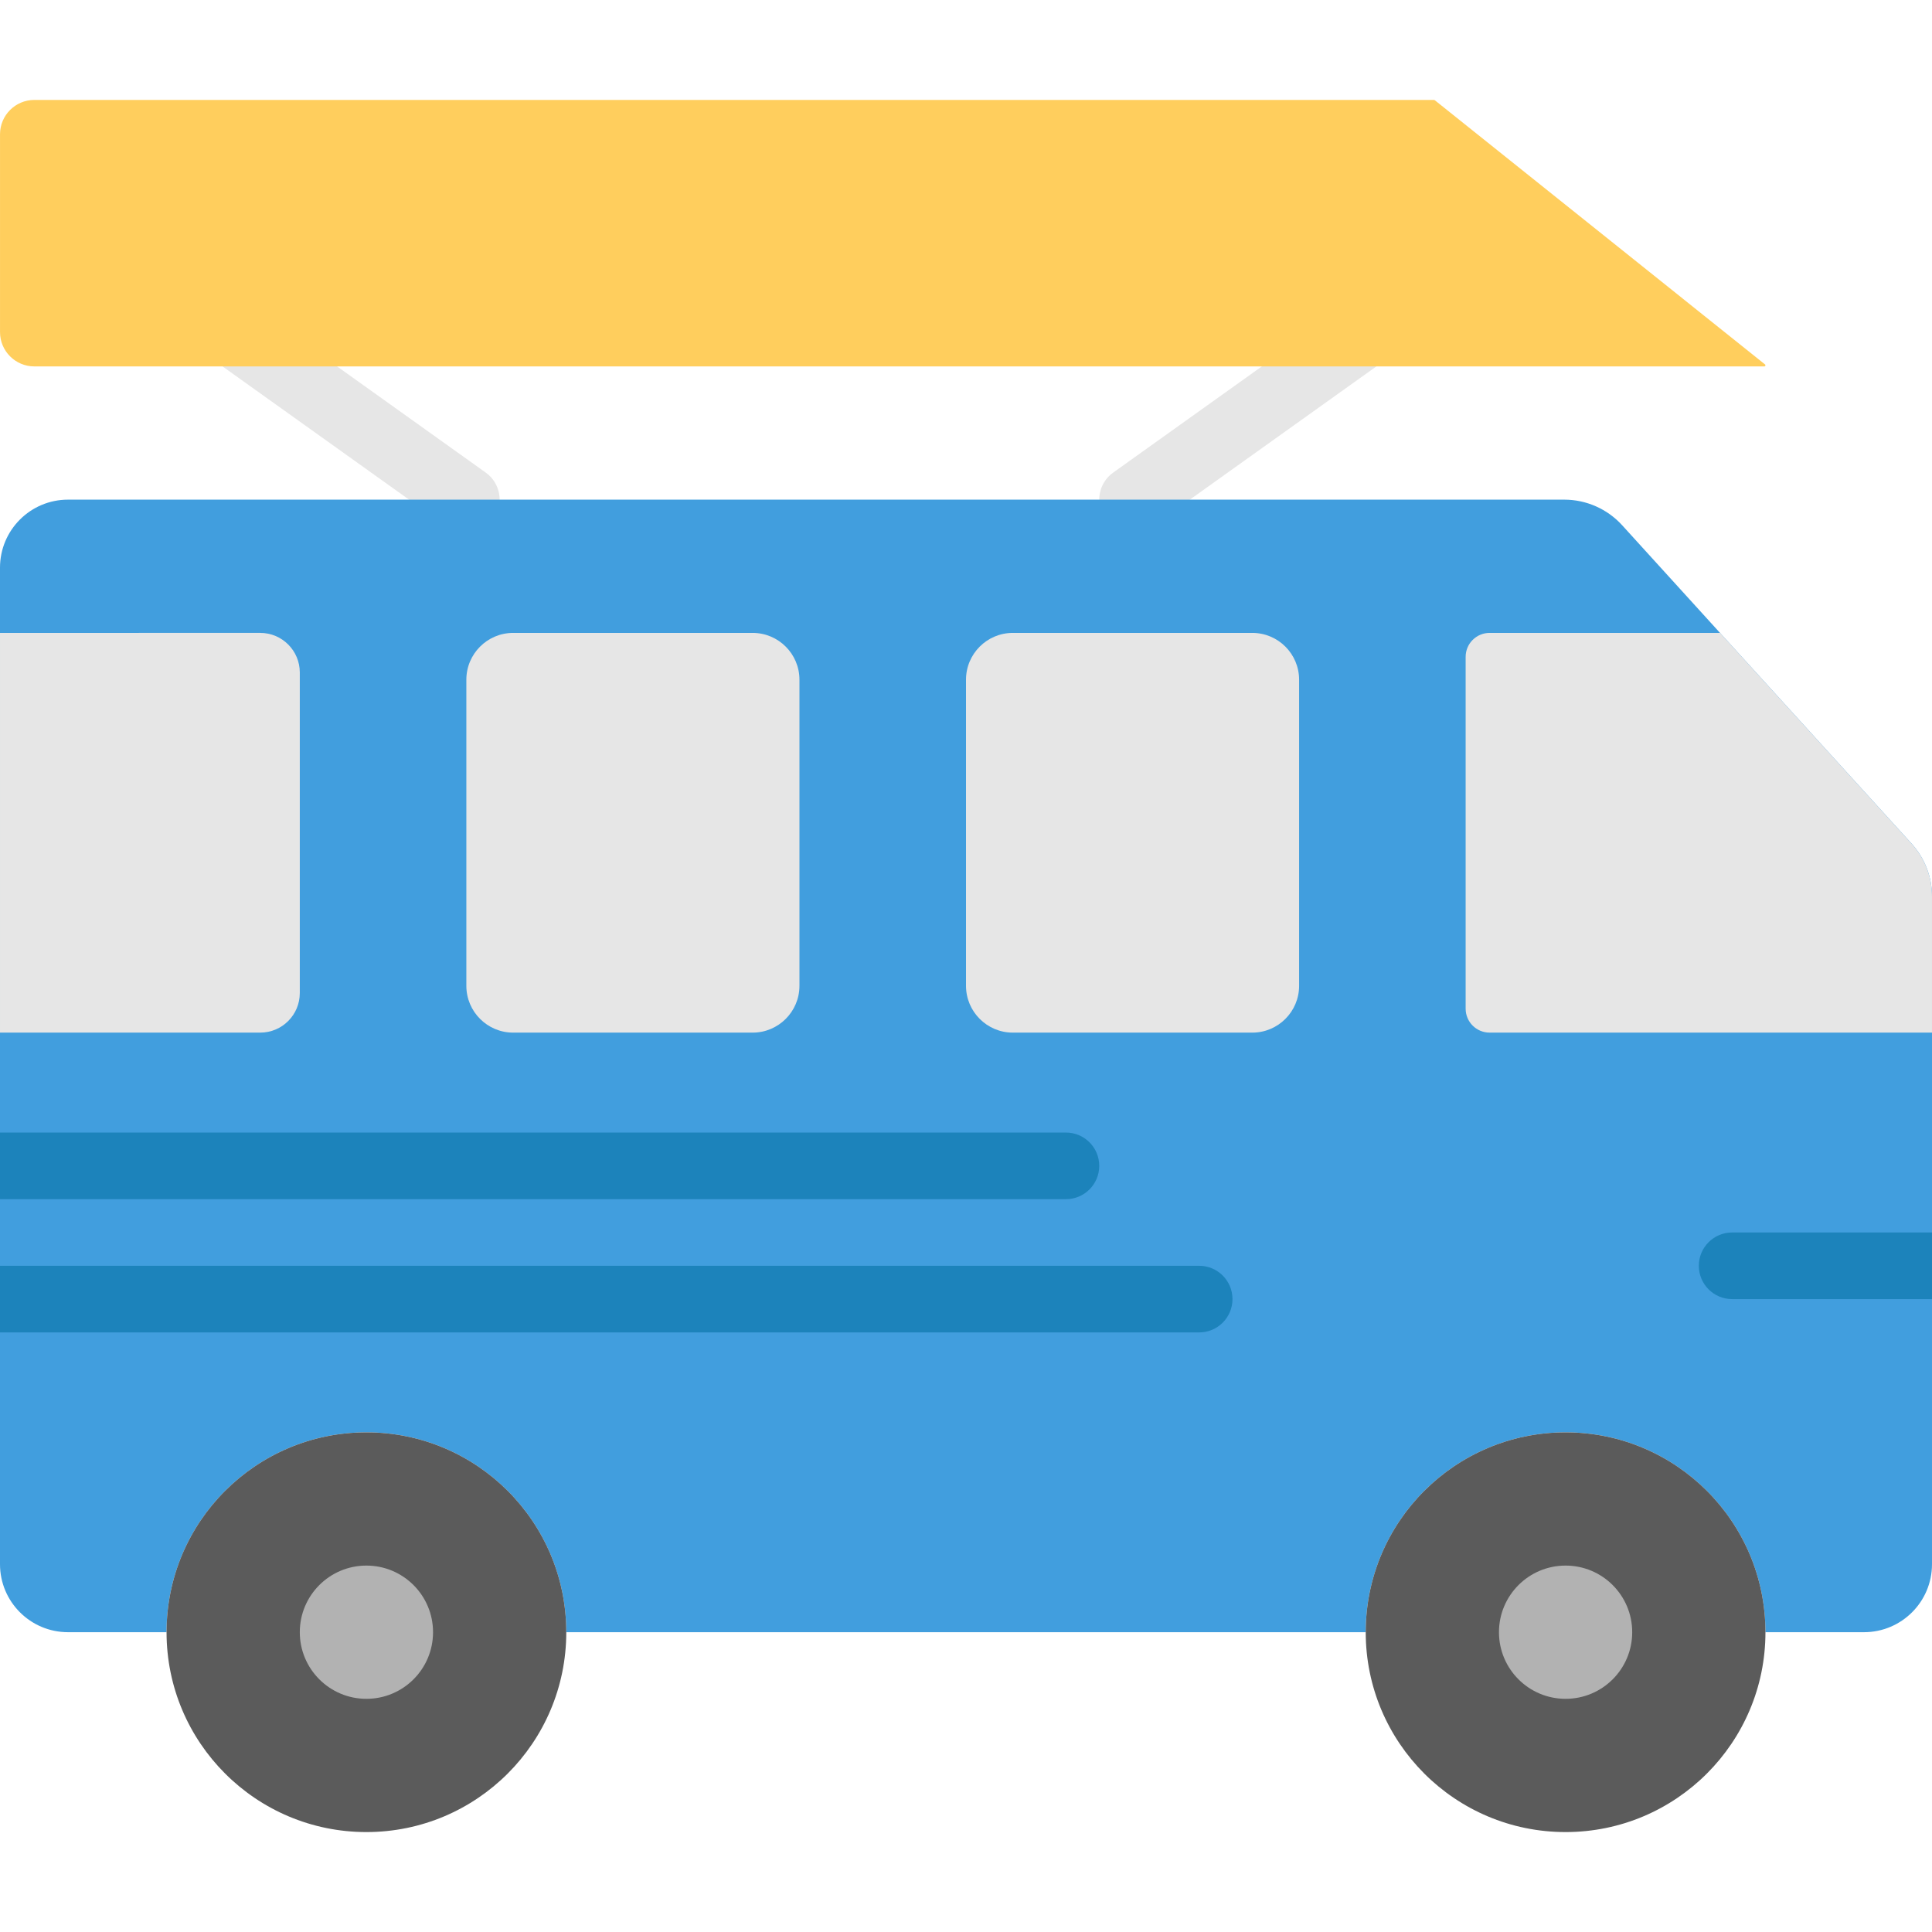 <?xml version="1.0" encoding="iso-8859-1"?>
<!-- Generator: Adobe Illustrator 19.0.0, SVG Export Plug-In . SVG Version: 6.00 Build 0)  -->
<svg version="1.1" id="Layer_1" xmlns="http://www.w3.org/2000/svg" xmlns:xlink="http://www.w3.org/1999/xlink" x="0px" y="0px"
	 viewBox="0 0 512.001 512.001" style="enable-background:new 0 0 512.001 512.001;" xml:space="preserve">
<g>
	<g>
		<path style="fill:#E6E6E6;" d="M123.578,141.242c-1.774,0-3.566-0.538-5.12-1.651L56.665,95.453
			c-3.972-2.825-4.89-8.342-2.057-12.306c2.834-3.972,8.351-4.89,12.314-2.048l61.793,44.138c3.972,2.825,4.89,8.342,2.057,12.306
			C129.051,139.953,126.332,141.242,123.578,141.242"/>
		<path style="fill:#E6E6E6;" d="M300.148,141.242c-2.754,0-5.473-1.289-7.194-3.699c-2.834-3.964-1.916-9.481,2.057-12.306
			l61.793-44.138c3.955-2.842,9.472-1.924,12.314,2.048c2.834,3.964,1.916,9.481-2.057,12.306l-61.793,44.138
			C303.714,140.703,301.922,141.242,300.148,141.242"/>
	</g>
	<path style="fill:#419EDE;" d="M506.606,223.584l-76.712-84.383c-3.928-4.317-9.498-6.788-15.342-6.788H18.026
		C8.068,132.412,0,140.481,0,150.438v264.095c0,9.949,8.068,18.017,18.026,18.017h26.112c0-29.246,23.711-52.966,52.966-52.966
		s52.966,23.72,52.966,52.966h211.862c0-29.246,23.711-52.966,52.966-52.966c29.255,0,52.966,23.72,52.966,52.966h26.112
		c9.957,0,18.026-8.068,18.026-18.017V237.54C512,232.376,510.076,227.397,506.606,223.584"/>
	<g>
		<path style="fill:#E6E6E6;" d="M394.76,273.656h117.239v-36.122c0-5.155-1.924-10.134-5.394-13.948l-50.776-55.861H394.76
			c-3.505,0-6.347,2.842-6.347,6.347v93.237C388.413,270.813,391.255,273.656,394.76,273.656"/>
		<path style="fill:#E6E6E6;" d="M0.001,167.725v105.931h68.961c5.791,0,10.487-4.696,10.487-10.487v-84.957
			c0-5.791-4.696-10.487-10.487-10.487H0.001z"/>
		<path style="fill:#E6E6E6;" d="M256.001,180.137v81.108c0,6.85,5.561,12.412,12.412,12.412h63.453
			c6.85,0,12.412-5.561,12.412-12.412v-81.108c0-6.859-5.561-12.412-12.412-12.412h-63.453
			C261.562,167.725,256.001,173.278,256.001,180.137"/>
		<path style="fill:#E6E6E6;" d="M123.587,180.137v81.108c0,6.85,5.561,12.412,12.412,12.412h63.453
			c6.85,0,12.412-5.561,12.412-12.412v-81.108c0-6.859-5.561-12.412-12.412-12.412h-63.453
			C129.148,167.725,123.587,173.278,123.587,180.137"/>
	</g>
	<path style="fill:#5B5B5B;" d="M467.863,432.552c0,29.255-23.711,52.966-52.966,52.966s-52.966-23.711-52.966-52.966
		s23.711-52.966,52.966-52.966S467.863,403.298,467.863,432.552"/>
	<path style="fill:#B2B2B2;" d="M432.553,432.552c0,9.754-7.901,17.655-17.655,17.655s-17.655-7.901-17.655-17.655
		c0-9.754,7.901-17.655,17.655-17.655S432.553,422.798,432.553,432.552"/>
	<path style="fill:#5B5B5B;" d="M150.07,432.552c0,29.255-23.711,52.966-52.966,52.966s-52.966-23.711-52.966-52.966
		s23.711-52.966,52.966-52.966S150.07,403.298,150.07,432.552"/>
	<path style="fill:#B2B2B2;" d="M114.76,432.552c0,9.754-7.901,17.655-17.655,17.655s-17.655-7.901-17.655-17.655
		c0-9.754,7.901-17.655,17.655-17.655S114.76,422.798,114.76,432.552"/>
	<path style="fill:#FFCE5D;" d="M467.566,97.104H9.106c-5.032,0-9.101-4.078-9.101-9.101V35.584c0-5.023,4.07-9.101,9.101-9.101
		h370.926c0.062,0,0.132,0.026,0.185,0.062l87.534,70.029C467.972,96.751,467.849,97.104,467.566,97.104"/>
	<g>
		<path style="fill:#1C83BB;" d="M512.001,326.621h-52.965c-4.873,0-8.828,3.946-8.828,8.828c0,4.882,3.955,8.828,8.828,8.828
			h52.965V326.621z"/>
		<path style="fill:#1C83BB;" d="M282.484,300.138H0.001v17.655h282.483c4.873,0,8.828-3.946,8.828-8.828
			C291.311,304.084,287.356,300.138,282.484,300.138"/>
		<path style="fill:#1C83BB;" d="M317.794,335.449H0.001v17.655h317.793c4.873,0,8.828-3.946,8.828-8.828
			C326.622,339.395,322.667,335.449,317.794,335.449"/>
	</g>
</g>
<g>
</g>
<g>
</g>
<g>
</g>
<g>
</g>
<g>
</g>
<g>
</g>
<g>
</g>
<g>
</g>
<g>
</g>
<g>
</g>
<g>
</g>
<g>
</g>
<g>
</g>
<g>
</g>
<g>
</g>
</svg>
